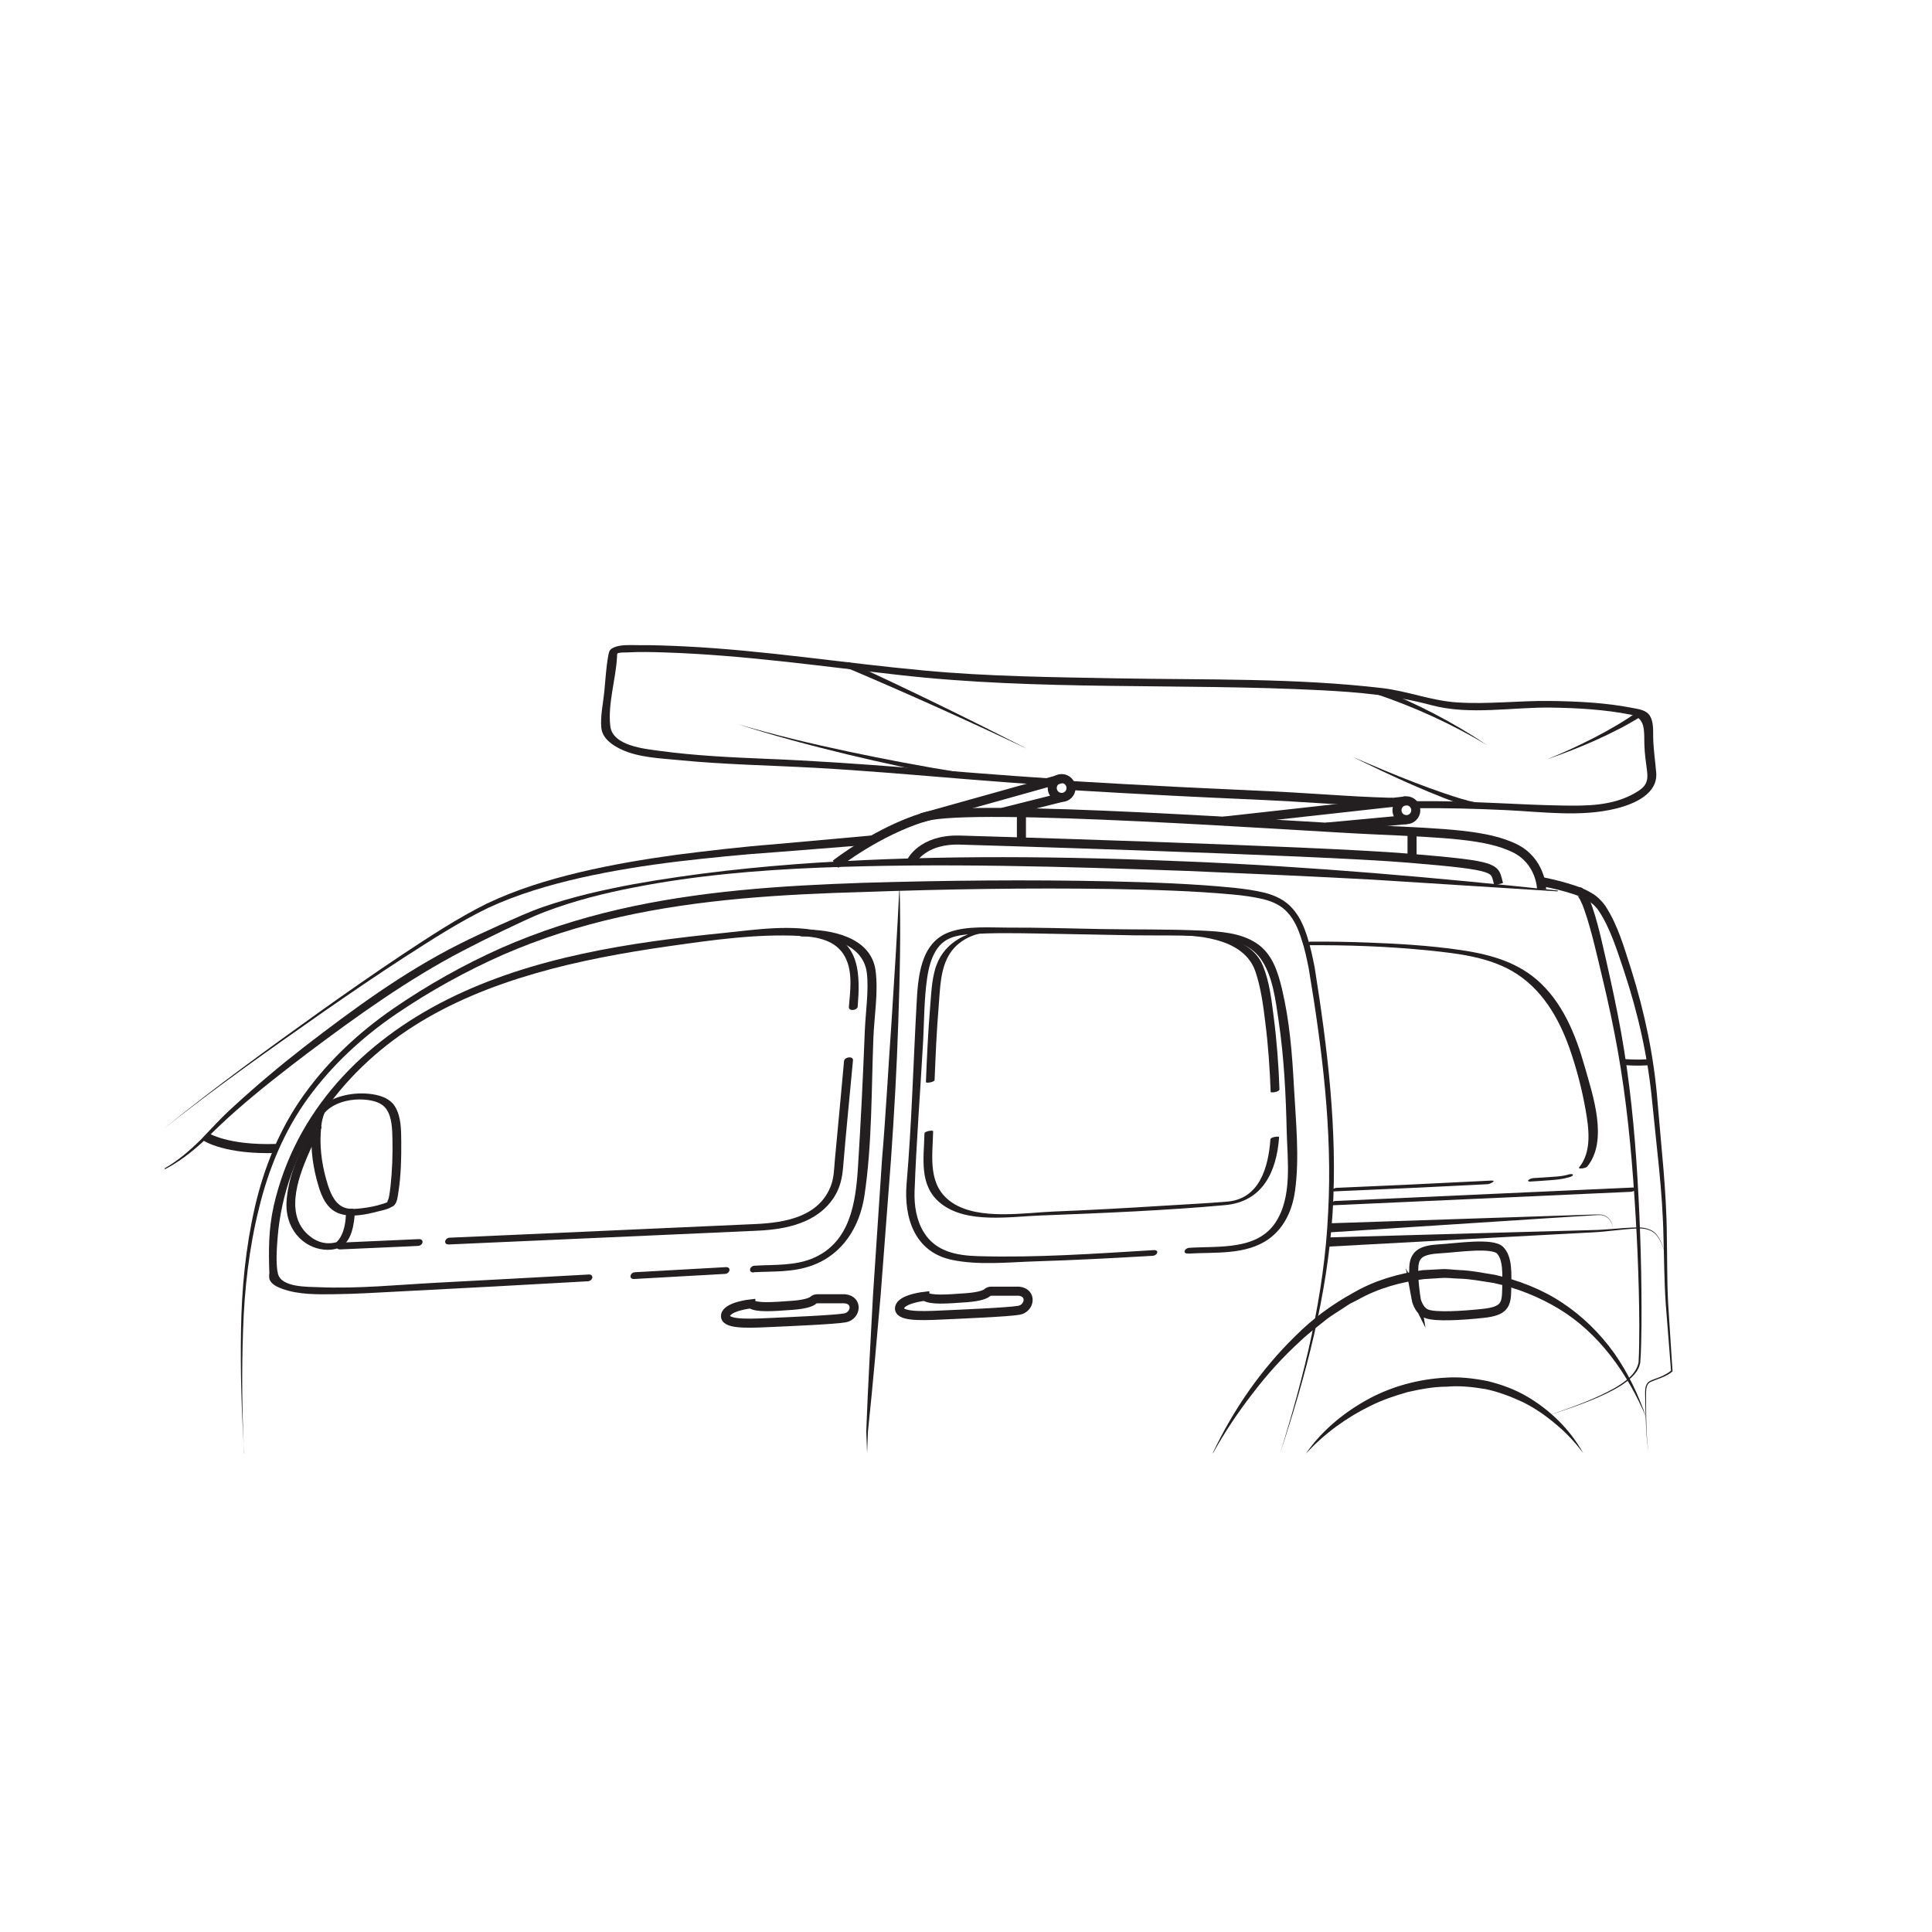 <svg xmlns="http://www.w3.org/2000/svg" id="uuid-d883f719-7bfb-41c3-9c46-63fce2c3df17" viewBox="0 0 160 160"><path d="m20.23,120.35c-.23-3.39-.33-6.8-.27-10.2.05-3.4.38-6.82,1.14-10.15.76-3.33,2.08-6.57,4.09-9.36,2-2.79,4.55-5.16,7.36-7.1,2.82-1.94,5.8-3.62,8.93-5.02,3.13-1.38,6.4-2.43,9.73-3.2,6.67-1.54,13.52-1.98,20.32-2.21,6.81-.2,13.61-.27,20.42-.12,3.4.08,6.81.19,10.21.53.85.09,1.7.2,2.56.41.85.21,1.72.61,2.32,1.31.61.68.96,1.52,1.22,2.34.27.83.44,1.67.61,2.51,1.07,6.73,1.91,13.53,1.49,20.36-.44,6.83-2.21,13.46-4.35,19.91,2.02-6.49,3.67-13.14,3.98-19.93.37-6.78-.5-13.57-1.61-20.25-.17-.83-.34-1.66-.61-2.44-.25-.79-.58-1.56-1.12-2.15-.52-.6-1.26-.94-2.06-1.13-.8-.19-1.64-.3-2.48-.38-3.37-.31-6.77-.4-10.17-.46-6.79-.1-13.59.01-20.39.25-6.78.19-13.59.59-20.21,2.07-3.3.74-6.54,1.76-9.64,3.11-3.09,1.36-6.07,3.01-8.87,4.91-2.79,1.9-5.31,4.22-7.3,6.95-1.99,2.73-3.3,5.91-4.09,9.19-.82,3.29-1.2,6.68-1.31,10.07-.12,3.4-.09,6.8.09,10.2Z" style="fill:#231f20;"></path><path d="m74.5,73.39c.11,3.77.02,7.55-.11,11.31-.12,3.77-.34,7.54-.6,11.3l-.86,11.28c-.33,3.76-.65,7.51-1.05,11.26h0s-.07,1.81-.07,1.81l-.07-1.82h0c.14-3.78.36-7.54.56-11.3l.75-11.28c.32-3.76.51-7.52.78-11.28.24-3.76.48-7.52.66-11.29Z" style="fill:#231f20;"></path><path d="m13.63,96.76c1.1-.63,2.08-1.47,2.98-2.36.87-.91,1.75-1.88,2.7-2.73,1.89-1.74,3.85-3.39,5.87-4.96,4.05-3.12,8.21-6.18,12.81-8.5,1.14-.58,2.31-1.11,3.48-1.64,1.17-.51,2.33-1.06,3.56-1.48,2.44-.84,4.94-1.4,7.46-1.87,5.04-.9,10.14-1.45,15.24-1.78,10.22-.65,20.47-.53,30.69-.09,10.22.42,20.43,1.32,30.6,2.4l-.02.07-15.3-.97c-5.1-.28-10.21-.5-15.31-.72-10.21-.36-20.43-.68-30.64-.27-5.1.21-10.21.65-15.22,1.63-2.5.48-4.99,1.11-7.36,2.01-1.18.44-2.32,1.02-3.48,1.56-1.15.55-2.29,1.12-3.42,1.71-4.51,2.36-8.66,5.34-12.74,8.4-2.03,1.54-4.05,3.11-5.96,4.79-.97.84-1.86,1.72-2.79,2.62-.95.86-1.97,1.66-3.12,2.25l-.03-.07Z" style="fill:#231f20;"></path><path d="m127.74,72.64c.93.19,1.84.41,2.75.72.45.15.91.35,1.34.61.44.25.82.64,1.11,1.04,1.08,1.66,1.56,3.47,2.14,5.25,1.12,3.56,1.9,7.26,2.19,10.98.3,3.71.75,7.42.77,11.15.04,1.86.01,3.72.11,5.58l.36,5.57v.03s-.02.02-.02.02c-.53.45-1.23.6-1.82.87-.3.16-.34.53-.35.85v1.01c.02,1.34,0,2.7.23,4.02-.25-1.32-.25-2.68-.29-4.02l-.02-1.01c0-.32.04-.74.38-.93.31-.17.64-.24.94-.38.3-.13.6-.3.85-.5l-.02.05-.44-5.57c-.13-1.86-.13-3.73-.19-5.58-.07-3.72-.57-7.41-.93-11.12-.35-3.7-1.16-7.32-2.33-10.85-.59-1.74-1.14-3.57-2.12-5.03-.48-.71-1.27-1.09-2.13-1.37-.86-.28-1.76-.49-2.66-.65l.14-.74Z" style="fill:#231f20;"></path><path d="m130.8,73.48c.23.02.2.06.25.08.04.03.06.05.08.07.05.04.07.08.1.11.05.07.1.14.14.2.08.13.14.25.19.38.11.25.2.49.29.74.17.49.32.99.45,1.48.27.99.48,1.99.71,2.97.45,1.98.88,3.97,1.24,5.97.72,4.01,1.12,8.07,1.36,12.12.24,4.06.36,8.12.33,12.18-.02,1.02-.02,2.03-.1,3.05-.08.53-.42.97-.8,1.31-.38.35-.81.63-1.26.88-1.79.98-3.74,1.6-5.66,2.23,1.92-.66,3.85-1.31,5.62-2.31.83-.5,1.78-1.14,1.96-2.13.06-1,.05-2.02.06-3.03-.02-4.06-.21-8.11-.51-12.15-.3-4.04-.76-8.07-1.54-12.04-.38-1.99-.85-3.96-1.32-5.93-.24-.99-.47-1.97-.75-2.94-.13-.48-.29-.96-.45-1.42-.08-.23-.17-.46-.28-.67-.05-.11-.1-.21-.16-.3-.03-.05-.06-.08-.08-.11,0,0-.02-.03-.02-.03,0,0,0,0,.01,0,.03,0-.03.02.17.04l-.02-.75Z" style="fill:#231f20;"></path><path d="m108.17,120.35c1.28-1.84,3.06-3.33,5.05-4.43,1.99-1.1,4.25-1.71,6.53-1.83,1.14-.08,2.3.06,3.42.28,1.12.27,2.21.66,3.2,1.23,1.98,1.14,3.66,2.78,4.74,4.74-.67-.9-1.43-1.71-2.28-2.41-.84-.71-1.75-1.34-2.73-1.82-.99-.46-2.01-.85-3.07-1.07-1.07-.18-2.15-.3-3.24-.2-1.09,0-2.17.21-3.23.45-1.05.3-2.09.65-3.07,1.14-1.97.96-3.79,2.28-5.31,3.92Z" style="fill:#231f20;"></path><path d="m100.43,120.35c1.69-3.58,3.98-6.91,6.84-9.7,1.41-1.42,3.04-2.62,4.81-3.59,1.75-1.02,3.73-1.59,5.73-1.87l1.52-.08c.51-.04,1,.05,1.51.07,1.01.03,1.99.25,2.99.4,1.96.46,3.87,1.19,5.55,2.31,1.68,1.11,3.13,2.54,4.3,4.17,1.15,1.64,2.01,3.45,2.65,5.33-1.53-3.63-3.9-6.99-7.25-9.01-1.66-1-3.48-1.72-5.38-2.13-.96-.14-1.92-.34-2.89-.36-.48-.01-.98-.09-1.45-.05l-1.44.09c-1.9.24-3.8.76-5.49,1.72l-.65.33-.61.4c-.4.27-.83.52-1.22.81-.76.61-1.55,1.19-2.26,1.87-1.45,1.32-2.77,2.78-3.96,4.35-1.21,1.56-2.31,3.2-3.27,4.93Z" style="fill:#231f20;"></path><path d="m117.28,107.58s-.27-1.63-.19-2.71.75-1.37,2.17-1.45,4.34-.54,4.98.13.56,1.96.54,3.24-.19,1.79-1.96,1.98-3.93.31-4.65.04-.9-1.25-.9-1.25Z" style="fill:none; stroke:#231f20; stroke-miterlimit:10; stroke-width:.75px;"></path><path d="m109.96,102.48l14.61-.41,7.3-.2c1.22-.02,2.42-.19,3.65-.22.6-.02,1.28.1,1.68.6.38.49.56,1.09.74,1.66-.19-.57-.39-1.17-.77-1.63-.4-.47-1.05-.58-1.64-.54-1.21.06-2.42.26-3.64.32l-7.3.39-14.59.79-.04-.75Z" style="fill:#231f20;"></path><path d="m110.07,101.31l12.04-.4,6.02-.2,3.01-.1c.5,0,1-.06,1.51-.02.51.09.91.57.89,1.08,0-.51-.41-.97-.9-1.04-.49-.02-1,.05-1.5.07l-3.01.19-6.01.39-12.02.78-.04-.75Z" style="fill:#231f20;"></path><path d="m110.29,99.82c7.22-.33,14.45-.65,21.67-.98,1.04-.05,2.08-.09,3.12-.14.23-.01.78-.38.3-.36-7.22.33-14.45.65-21.67.98-1.04.05-2.08.09-3.12.14-.23.01-.78.38-.3.36h0Z" style="fill:#231f20;"></path><path d="m123.51,97.77c-4.27.22-8.54.42-12.81.6-.2,0-.79.32-.31.3,4.27-.18,8.54-.38,12.81-.6.2-.01.79-.32.31-.3h0Z" style="fill:#231f20;"></path><path d="m129.86,97.28c-.41.12-.84.15-1.27.18-.51.04-1.02.07-1.53.1-.15,0-.38.06-.48.17s.09.13.17.12c.54-.03,1.08-.07,1.62-.11s1.05-.09,1.56-.24c.07-.02.36-.1.33-.21s-.34-.03-.39-.02h0Z" style="fill:#231f20;"></path><path d="m108.06,78.28c3.44-.03,6.91.09,10.33.44,2.31.24,4.77.52,6.82,1.69,2.44,1.4,3.87,3.85,4.78,6.43.57,1.64,1.02,3.35,1.32,5.06.27,1.53.54,3.47-.53,4.77-.15.18.54.09.66-.05,1.77-2.15.47-5.92-.19-8.25-.75-2.67-1.85-5.42-4.02-7.27-1.84-1.56-4.13-2.12-6.46-2.45-2.47-.35-4.96-.5-7.45-.59-1.6-.06-3.2-.09-4.8-.08-.16,0-.82.3-.47.3h0Z" style="fill:#231f20;"></path><path d="m62.43,105.36c1.62-.09,3.21.03,4.83-.56,2.53-.92,3.94-3.2,4.33-5.79.64-4.27.57-8.75.74-13.06.07-1.79.42-3.8.18-5.58-.38-2.79-3.73-3.42-6.01-3.38-.42,0-.55.57-.06.56,2.04-.04,5.05.53,5.35,3.04.17,1.42-.11,3.28-.17,4.78-.15,3.78-.33,7.57-.57,11.35-.19,2.91-.65,6.09-3.61,7.43-1.54.7-3.31.57-4.95.67-.42.02-.55.59-.06.56h0Z" style="fill:#231f20;"></path><path d="m52.53,105.92c2.5-.14,5.01-.28,7.51-.42.42-.02.55-.59.06-.56-2.5.14-5.01.28-7.51.42-.42.02-.55.59-.06.56h0Z" style="fill:#231f20;"></path><path d="m71.03,83.36c.2-2.55.24-5.34-2.75-6.15-2.6-.7-5.69-.22-8.31.05-7.76.78-15.86,1.98-22.9,5.5s-12.61,9.26-14.4,17.1c-.44,1.94-.43,3.73-.36,5.68-.01-.31-.04.26,0,.38.14.44.66.67,1.05.81,1.36.5,2.95.47,4.38.45,1.86-.02,3.72-.15,5.58-.24,5.12-.26,10.24-.54,15.36-.83.42-.02.55-.59.06-.56-4.19.23-8.38.46-12.57.68-3.23.17-6.53.51-9.77.37-.93-.04-3.09.03-3.38-1.11-.19-.74-.1-2.13-.03-2.99.59-7.35,5.17-13.63,11.25-17.51s13.72-5.57,21.09-6.62c3.58-.51,7.3-1.05,10.93-.86,1.44.07,3.02.36,3.74,1.77.64,1.24.41,2.78.3,4.11-.03.39.71.3.74-.05h0Z" style="fill:#231f20;"></path><path d="m37.19,103.06c5.48-.24,10.95-.49,16.43-.73,3.04-.14,6.09-.27,9.13-.41,2.38-.11,4.96-.64,6.34-2.8.48-.76.65-1.54.73-2.42.24-2.96.55-5.92.82-8.88.04-.39-.7-.3-.74.05-.25,2.73-.5,5.46-.76,8.19-.06.69-.07,1.4-.3,2.06-.95,2.65-3.82,3.14-6.28,3.25-6.4.29-12.81.57-19.21.86-2.04.09-4.07.18-6.11.27-.42.02-.55.58-.06.56h0Z" style="fill:#231f20;"></path><path d="m28.19,103.47c1.87-.08,3.75-.17,5.62-.25l.81-.04c.42-.02.55-.58.06-.56-1.87.08-3.75.17-5.62.25l-.81.04c-.42.02-.55.58-.06.56h0Z" style="fill:#231f20;"></path><path d="m25.9,93.38c-1.06,1.83-2.05,4.02-2.17,6.15-.09,1.45.55,2.88,1.88,3.59.71.38,1.66.52,2.43.23,1.1-.41,1.3-2.03,1.35-3.01.02-.38-.72-.27-.73.06-.03.7-.11,1.46-.48,2.08-.07.12-.17.24-.26.34-.07.07-.13.09-.1.07.14-.09.03,0-.06.01-.14.03-.28.05-.43.06-.52.02-1.02-.13-1.45-.42-2.41-1.63-1.25-4.89-.31-7.03.3-.7.64-1.39,1.02-2.04.2-.35-.53-.36-.69-.08h0Z" style="fill:#231f20;"></path><path d="m26.21,92.04c-.27.53-.35,1.19-.39,1.78-.11,1.46.13,2.98.55,4.38.26.89.68,1.86,1.6,2.25,1.03.43,2.37.13,3.4-.14.33-.08.77-.17,1.06-.36.11-.07-.11.02-.14.03.08-.02.12-.02.2-.05.06-.03.12-.07.16-.12.25-.25.29-.74.34-1.06.22-1.38.25-2.81.24-4.2-.01-.96,0-2.09-.53-2.93-.46-.73-1.37-.96-2.17-1.04-1.46-.14-3.27.25-4.26,1.4-.3.34.4.42.6.19.83-.95,2.36-1.23,3.55-1.08.6.08,1.23.25,1.59.78.46.68.47,1.67.49,2.46.03,1.3-.02,2.62-.16,3.92-.04.33-.08.66-.15.98-.03.11-.12.26-.12.37,0,.04,0,0,.02-.02.08-.03.42-.18.14-.08-.18.07-.35.15-.54.2-.55.18-1.13.29-1.7.36-.45.05-.93.11-1.37-.02-.81-.24-1.19-1.08-1.44-1.82-.45-1.38-.71-2.92-.62-4.37.03-.57.09-1.23.36-1.76.18-.35-.55-.33-.69-.07Z" style="fill:#231f20;"></path><path d="m72.26,69.94l-8.1.64c-2.69.18-5.39.46-8.07.77-2.68.33-5.35.75-7.98,1.34-2.63.6-5.23,1.36-7.67,2.49-2.42,1.17-4.7,2.65-6.97,4.11-2.27,1.47-4.51,3-6.73,4.54-4.43,3.1-8.87,6.23-13.1,9.59,4.19-3.41,8.59-6.59,12.99-9.74,2.21-1.57,4.43-3.12,6.68-4.62,2.26-1.49,4.52-2.99,6.97-4.21,2.46-1.18,5.08-1.98,7.72-2.61,2.64-.63,5.33-1.08,8.02-1.45,2.69-.34,5.38-.66,8.09-.87l8.09-.73.06.75Z" style="fill:#231f20;"></path><path d="m69.2,71.57s3.48-2.74,7.39-3.92,31.18.81,37.12,1.07c6.27.28,9.43.43,11.68,1.5s2.28,3.43,2.28,3.43" style="fill:none; stroke:#231f20; stroke-miterlimit:10; stroke-width:.75px;"></path><path d="m75.46,71.37s.86-1.86,3.97-1.8c0,0,29.57.86,37.23,1.5,7.66.64,7.07.79,7.45,2.16" style="fill:none; stroke:#231f20; stroke-miterlimit:10; stroke-width:.75px;"></path><line x1="84.59" y1="67.33" x2="84.59" y2="69.57" style="fill:none; stroke:#231f20; stroke-miterlimit:10; stroke-width:.75px;"></line><line x1="116.94" y1="69.08" x2="116.94" y2="71.12" style="fill:none; stroke:#231f20; stroke-miterlimit:10; stroke-width:.75px;"></line><line x1="76.31" y1="67.73" x2="87.92" y2="64.48" style="fill:none; stroke:#231f20; stroke-miterlimit:10; stroke-width:.75px;"></line><circle cx="87.92" cy="65.26" r=".78" style="fill:none; stroke:#231f20; stroke-miterlimit:10; stroke-width:.75px;"></circle><line x1="87.92" y1="66.04" x2="83.02" y2="67.27" style="fill:none; stroke:#231f20; stroke-miterlimit:10; stroke-width:.75px;"></line><line x1="101.34" y1="68" x2="116.47" y2="66.32" style="fill:none; stroke:#231f20; stroke-miterlimit:10; stroke-width:.75px;"></line><circle cx="116.47" cy="67.1" r=".78" style="fill:none; stroke:#231f20; stroke-miterlimit:10; stroke-width:.75px;"></circle><line x1="116.47" y1="67.88" x2="109.83" y2="68.5" style="fill:none; stroke:#231f20; stroke-miterlimit:10; stroke-width:.75px;"></line><path d="m98.4,103.82c2.17-.14,4.77.15,6.67-1.21,1.29-.92,1.95-2.4,2.17-3.93.4-2.79.07-5.84-.08-8.65s-.36-5.44-.98-8.08c-.35-1.47-.81-2.97-2.13-3.84s-3.01-.97-4.51-1.04c-2.78-.13-5.58-.08-8.36-.13-2.58-.05-5.17-.13-7.75-.12-1.51,0-3.29-.15-4.74.35-2.52.86-2.67,3.84-2.79,6.1-.27,4.92-.4,9.86-.82,14.76-.24,2.82.67,5.67,3.77,6.31,2.21.46,4.68.19,6.91.12,3.24-.1,6.47-.27,9.7-.46.39-.02.58-.5.08-.47-4.82.29-9.69.64-14.53.5-1.76-.05-3.5-.36-4.5-1.97-.62-1-.81-2.24-.77-3.4.15-4.14.48-8.29.71-12.44.09-1.72.08-3.5.33-5.21.12-.81.32-1.65.77-2.35.66-1.01,1.64-1.21,2.77-1.29,1.88-.13,3.78-.09,5.67-.06,2.66.04,5.31.11,7.97.15,2.14.03,4.3-.05,6.44.16,1.49.15,3.06.48,3.99,1.76,1.02,1.4,1.25,3.48,1.5,5.15.45,3.04.6,6.12.67,9.18.06,2.42.48,5.42-.94,7.55-1.55,2.31-4.73,1.92-7.14,2.08-.39.03-.58.5-.08.47h0Z" style="fill:#231f20;"></path><path d="m105.96,90.23c-.07-2.01-.22-4.03-.48-6.03-.18-1.4-.35-2.9-.89-4.22-1.12-2.74-5.28-2.84-7.74-2.88-.15,0-.82.29-.47.29,2.55.04,6.62.17,7.6,3.1.45,1.35.64,2.81.81,4.21.24,1.9.37,3.81.44,5.72,0,.12.73,0,.72-.19h0Z" style="fill:#231f20;"></path><path d="m76.56,93.88c-.05,2.06-.48,4.32,1.35,5.78,2.14,1.71,5.75,1.09,8.29,1,5.01-.19,10.5-.42,15.28-.86,3.09-.29,4.25-2.77,4.45-5.63,0-.09-.71-.02-.72.19-.17,2.3-.89,4.92-3.56,5.15-1.74.15-3.49.23-5.23.34-3.02.19-6.04.36-9.07.48-2.53.1-6.26.75-8.48-.72-2.09-1.39-1.64-3.78-1.59-5.93,0-.1-.72-.01-.72.19h0Z" style="fill:#231f20;"></path><path d="m83.25,76.91c-1.17-.11-2.47.15-3.52.66-.87.43-1.6,1.1-2.02,1.99-.55,1.16-.57,2.58-.68,3.84-.17,2.07-.27,4.15-.35,6.22,0,.1.72.01.72-.19.08-2.04.17-4.09.34-6.13.12-1.44.12-3.09.93-4.34.87-1.34,2.55-1.91,4.1-1.76.15.01.83-.26.47-.29h0Z" style="fill:#231f20;"></path><path d="m17.05,94.14s1.64,1.11,5.84.97" style="fill:none; stroke:#231f20; stroke-miterlimit:10; stroke-width:.75px;"></path><path d="m62.18,107.98s-1.96.21-2.09.94,1.61.7,3.35.62,5.65-.24,6.54-.4,1.12-1.45,0-1.58h-2.31c-.12,0-.23.04-.32.12-.15.13-.56.33-1.71.42-1.77.13-2.92.21-3.46-.11Z" style="fill:none; stroke:#231f20; stroke-miterlimit:10; stroke-width:.75px;"></path><path d="m76.59,107.35s-1.96.21-2.09.94,1.61.7,3.35.62,5.65-.24,6.54-.4,1.12-1.45,0-1.58h-2.31c-.12,0-.23.04-.32.12-.15.13-.56.33-1.71.42-1.77.13-2.92.21-3.46-.11Z" style="fill:none; stroke:#231f20; stroke-miterlimit:10; stroke-width:.75px;"></path><path d="m88.66,65.05s6.53.41,13.88.73,8.19.53,12.78.67" style="fill:none; stroke:#231f20; stroke-miterlimit:10; stroke-width:.75px;"></path><path d="m117.07,66.94c2.55-.04,5.11.03,7.66.15,2.98.14,6.22.6,9.15-.14,1.47-.37,3.43-1.21,3.28-2.97-.08-.97-.23-1.91-.25-2.89-.01-.56.04-1.29-.26-1.79s-.9-.56-1.44-.67c-2.26-.44-4.57-.55-6.87-.58-2.55-.03-5.13.29-7.68.12-2.07-.13-4.08-.93-6.15-1.18-7.23-.85-14.6-.68-21.87-.81-5.37-.1-10.75-.15-16.1-.65-6.63-.61-13.19-1.67-19.86-2-1.26-.06-2.53-.11-3.79-.1-.61,0-1.45-.07-2.03.18-.4.17-.41.32-.49.71-.18.99-.23,2.02-.33,3.02-.1.94-.33,1.99-.24,2.94.08.88.95,1.47,1.71,1.81,1.42.65,3.19.71,4.72.86,3.76.37,7.54.43,11.31.64,4.17.23,8.33.6,12.5.94,2.25.18,4.49.35,6.74.5.37.02.73-.53.24-.56-7.87-.51-15.72-1.32-23.61-1.63-2.91-.12-5.84-.26-8.74-.65-1.32-.18-3.95-.42-4.13-2.07-.21-1.85.46-3.87.56-5.72,0-.09,0-.23.04-.31.08-.22-.15.08-.06.04.24-.12.64-.09.89-.1,1.01-.06,2.02-.03,3.03,0,6.54.21,12.98,1.14,19.47,1.87,11.57,1.31,23.29.67,34.9,1.26,3.12.16,6.16.43,9.18,1.24,3.17.85,6.7.15,9.92.2,2.19.03,4.4.16,6.56.58,1.27.25,1.12,1.35,1.15,2.48.02.74.12,1.43.22,2.17.13.98-.16,1.36-.97,1.83-1.85,1.08-3.99,1.09-6.08,1.05-3.48-.06-6.95-.34-10.44-.36-.59,0-1.19,0-1.78,0-.43,0-.55.57-.05.57h0Z" style="fill:#231f20;"></path><path d="m70.27,54.82c5,2.29,9.94,4.71,14.84,7.22-4.97-2.36-9.98-4.62-15.04-6.76l.2-.46Z" style="fill:#231f20;"></path><path d="m79.34,64.45c-3.08-.59-6.15-1.25-9.2-1.98-3.05-.74-6.08-1.54-9.06-2.51,3,.89,6.05,1.62,9.12,2.27,3.06.65,6.14,1.23,9.23,1.73l-.08.49Z" style="fill:#231f20;"></path><path d="m114.13,57c3.18,1.25,6.2,2.81,9.01,4.7-2.9-1.74-6-3.15-9.17-4.22l.16-.47Z" style="fill:#231f20;"></path><path d="m122.19,66.96c-.93-.24-1.78-.56-2.65-.89-.86-.34-1.71-.69-2.55-1.06-1.69-.74-3.34-1.53-4.99-2.34,1.68.73,3.38,1.45,5.09,2.11.86.33,1.72.65,2.58.94.86.29,1.75.58,2.61.75l-.09.49Z" style="fill:#231f20;"></path><path d="m136,59.27c-1.24.79-2.53,1.43-3.85,2.03-1.32.59-2.66,1.11-4.02,1.58,1.33-.54,2.64-1.14,3.92-1.8,1.27-.66,2.52-1.38,3.67-2.21l.29.41Z" style="fill:#231f20;"></path><path d="m134.4,87.95s1.32.11,2.25,0" style="fill:none; stroke:#231f20; stroke-miterlimit:10; stroke-width:.5px;"></path></svg>